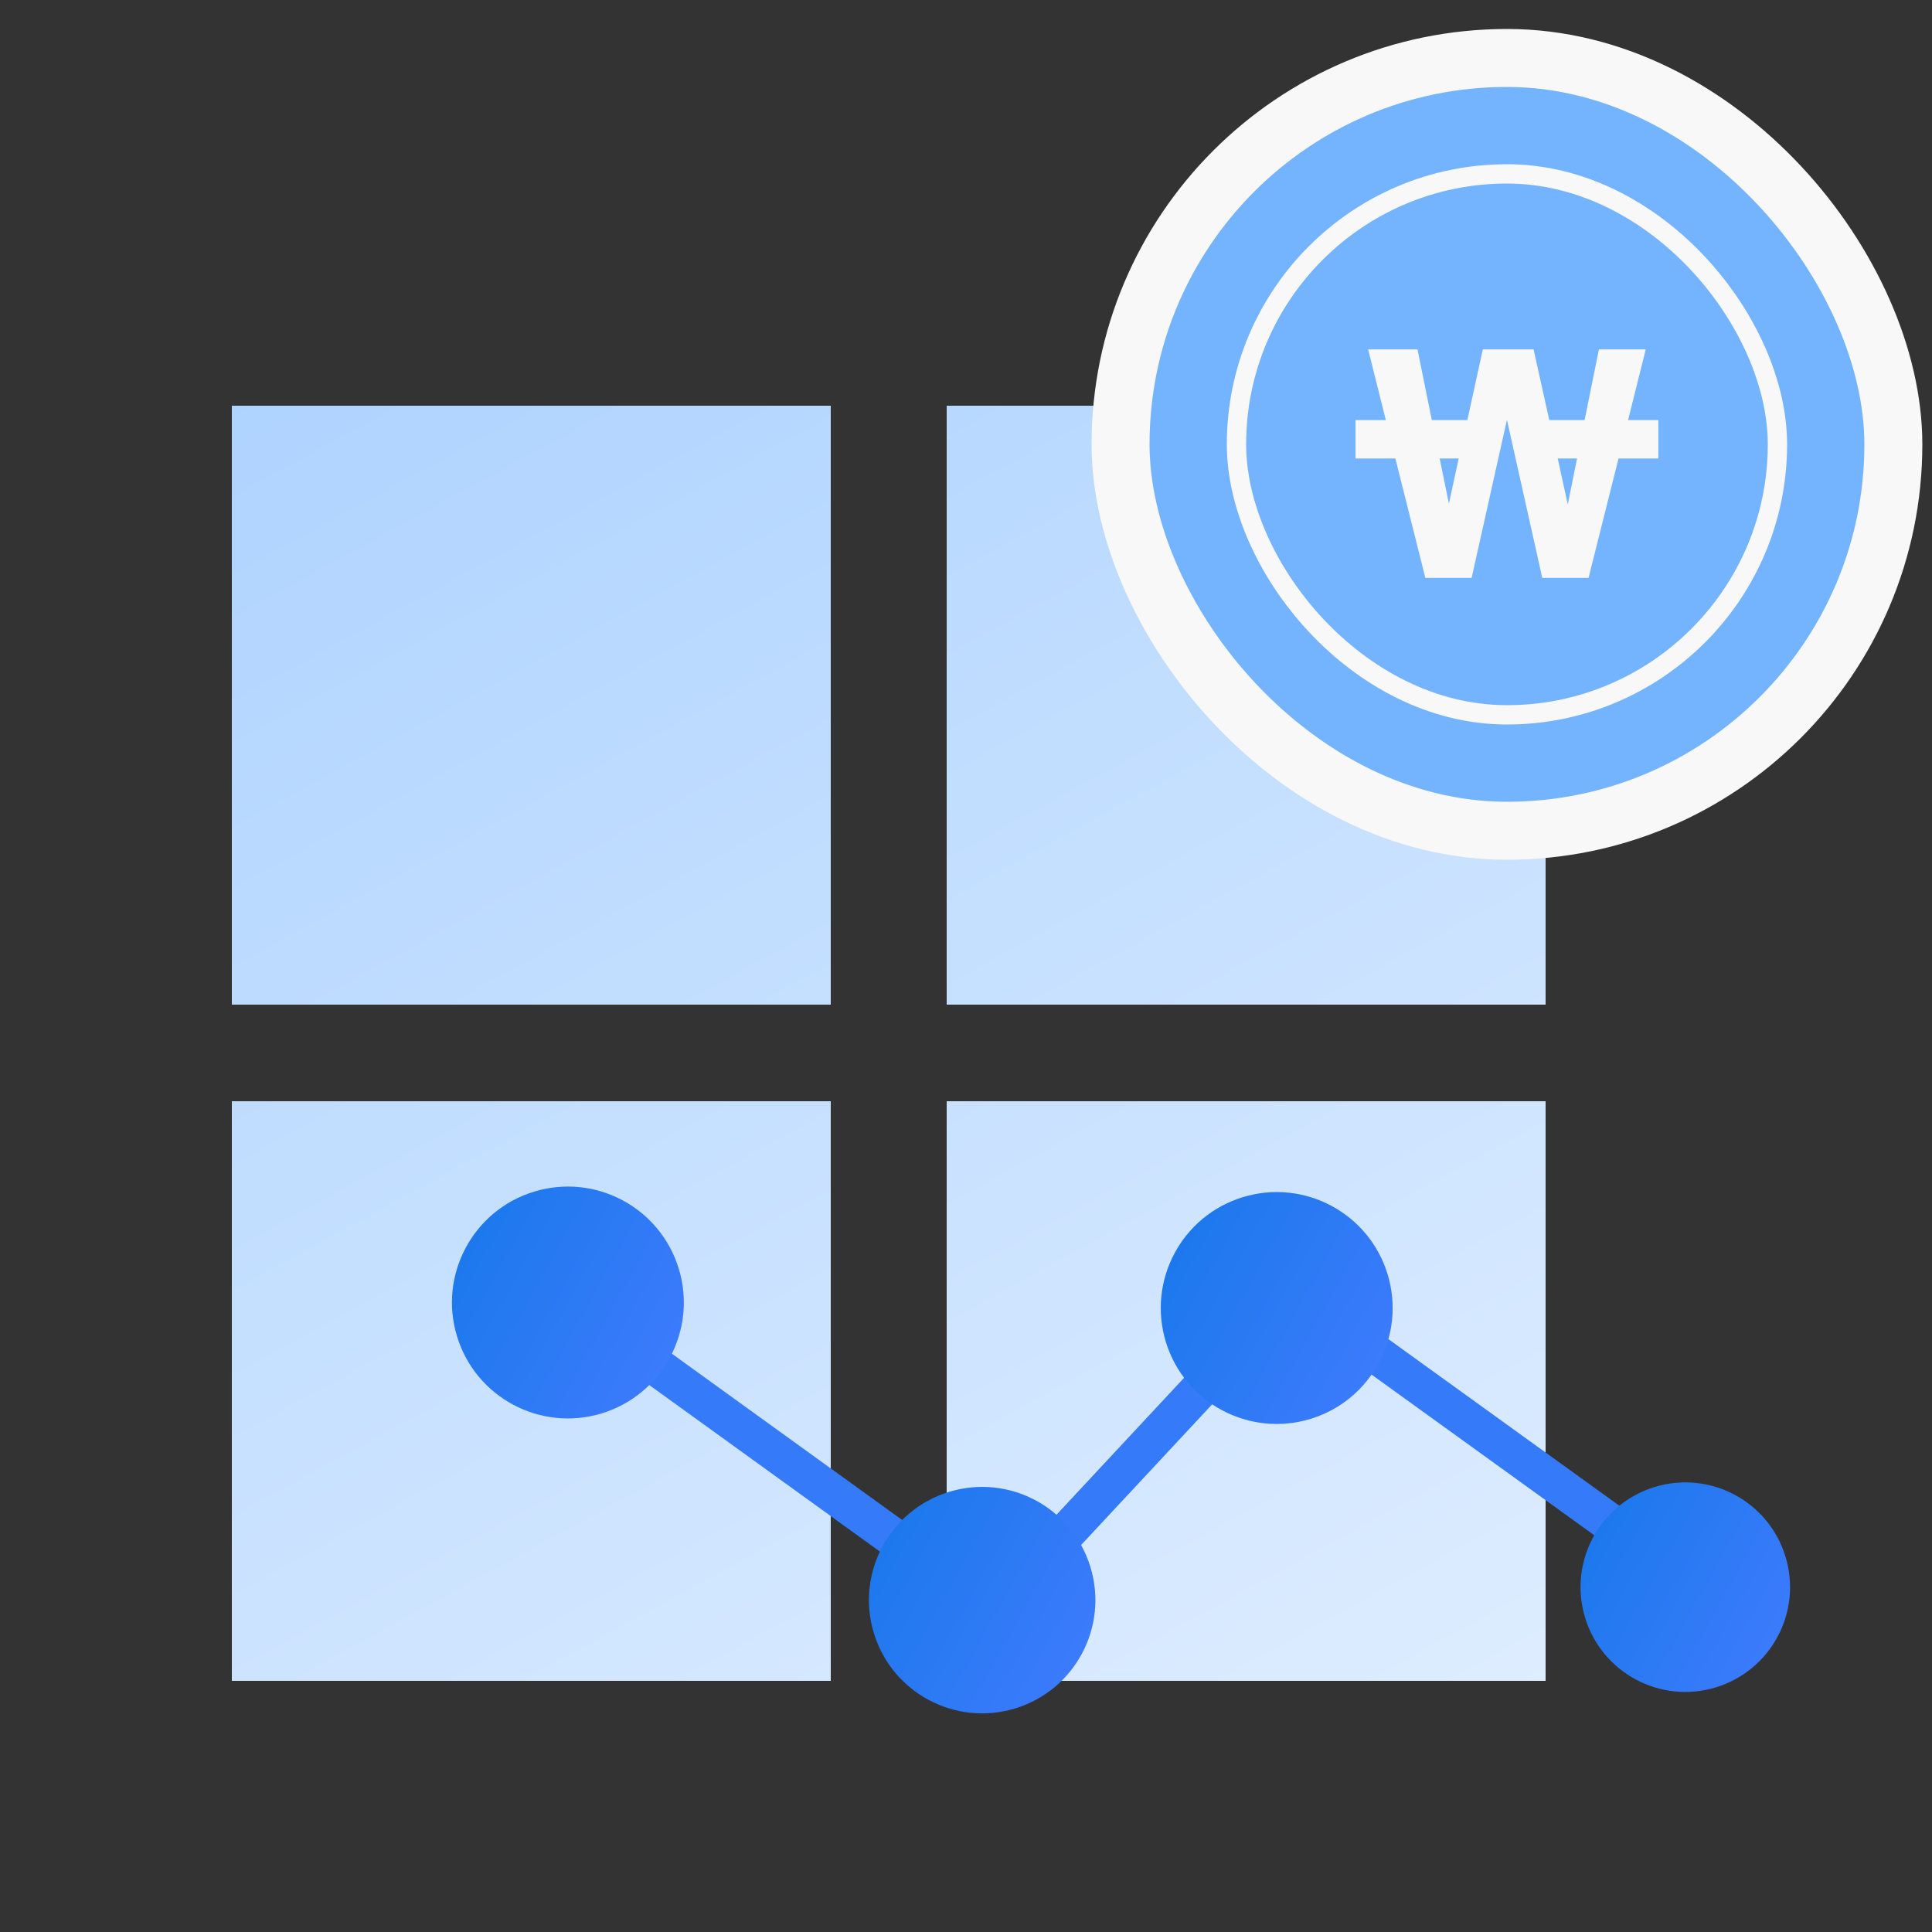 <svg xmlns="http://www.w3.org/2000/svg" xmlns:xlink="http://www.w3.org/1999/xlink" width="100" height="100" viewBox="0 0 100 100"><rect x="0" y="0" width="100" height="100" fill="#333333" stroke="none"/><defs><linearGradient id="a" x1="1.053" y1="1" x2="-0.046" y2="-0.306" gradientUnits="objectBoundingBox"><stop offset="0" stop-color="#eff6ff"/><stop offset="1" stop-color="#acd2ff"/></linearGradient><linearGradient id="b" x1="0.041" y1="-0.019" x2="1" y2="0.976" gradientUnits="objectBoundingBox"><stop offset="0" stop-color="#1778ea"/><stop offset="1" stop-color="#417bff"/></linearGradient></defs><g transform="translate(17634 19648)"><rect width="100" height="100" transform="translate(-17634 -19648)" fill="none"/><path d="M-20974-1993v-30h31v30Zm-37,0v-30h31v30Zm37-35v-31h31v31Zm-37,0v-31h31v31Z" transform="translate(3389 -17568)" fill="url(#a)"/><g transform="translate(-3 1)"><rect width="40" height="40" rx="20" transform="translate(-17573 -19646)" fill="#74b4ff" stroke="#f8f8f8" stroke-width="3"/><rect width="28" height="28" rx="14" transform="translate(-17567 -19640)" fill="none" stroke="#f8f8f8" stroke-width="1"/><path d="M15.793-10.843H14.226L15.14-14.5H12.716l-.74,3.657H10.148L9.335-14.5H6.708l-.8,3.657H4.067L3.327-14.5H.773l.914,3.657H.12v1.988H2.181L3.733-2.673H6.128l1.828-8.185L9.785-2.673h2.394l1.553-6.182h2.061ZM4.474-8.855H5.46L4.952-6.518Zm6.632,2.38-.522-2.38h1Z" transform="translate(-17560.957 -19616.414)" fill="#f8f8f8"/></g></g><path d="M3114-18061l16.435,21.676,19.477-11.256,15.961,21.033" transform="translate(2331.988 18249.682) rotate(-17)" fill="none" stroke="#357bf9" stroke-width="2"/><circle cx="6" cy="6" r="6" transform="translate(21.902 63.434) rotate(-17)" fill="url(#b)"/><circle cx="5.86" cy="5.86" r="5.86" transform="translate(43.519 78.932) rotate(-17)" fill="url(#b)"/><circle cx="6" cy="6" r="6" transform="translate(58.59 63.719) rotate(-17)" fill="url(#b)"/><circle cx="5.422" cy="5.422" r="5.422" transform="translate(80.46 78.551) rotate(-17)" fill="url(#b)"/></svg>